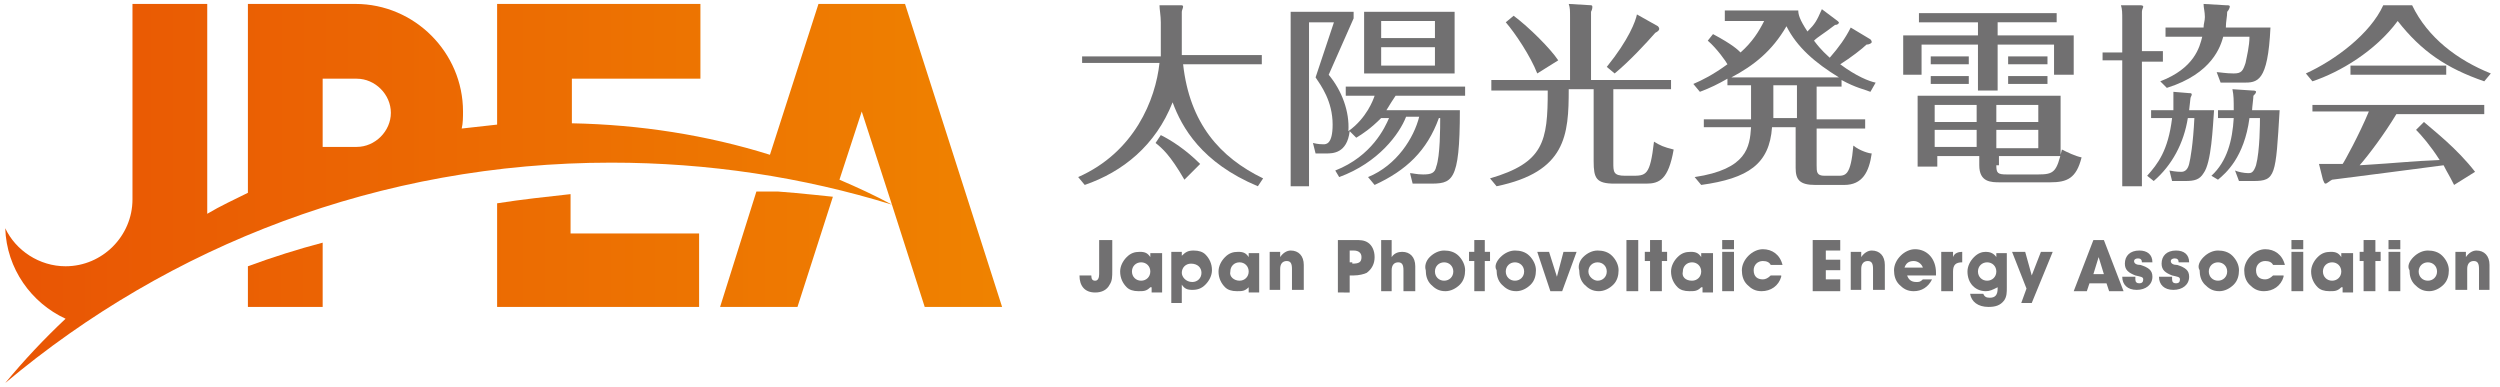 <?xml version="1.0" encoding="utf-8"?>
<!-- Generator: Adobe Illustrator 27.2.0, SVG Export Plug-In . SVG Version: 6.00 Build 0)  -->
<svg version="1.1" id="レイヤー_1" xmlns="http://www.w3.org/2000/svg" xmlns:xlink="http://www.w3.org/1999/xlink" x="0px"
	 y="0px" viewBox="0 0 190.6 29.5" style="enable-background:new 0 0 190.6 29.5;" xml:space="preserve">
<style type="text/css">
	.st0{fill:#717071;}
	
		.st1{clip-path:url(#SVGID_00000061433146249665473570000001517701839994358675_);fill:url(#SVGID_00000179608520673517186990000017980442543780829092_);}
	
		.st2{clip-path:url(#SVGID_00000085967492294762193960000008906735520562848916_);fill:url(#SVGID_00000040540058209819752040000011572470117718517668_);}
	
		.st3{clip-path:url(#SVGID_00000140733723853312142160000004959061146205723270_);fill:url(#SVGID_00000116223489343248954550000015084684053754243737_);}
	
		.st4{clip-path:url(#SVGID_00000180353760942135585710000000937103686059118740_);fill:url(#SVGID_00000179606208161409881770000004356507861312277175_);}
</style>
<g>
	<g>
		<path class="st0" d="M95.9,14.2c-4.3-1.8-5.8-4.5-6.5-6.4c-1.3,3.3-3.8,5.3-6.7,6.3l-0.5-0.6c4.3-1.9,5.9-5.9,6.2-8.7h-5.9V4.3h6
			c0-0.2,0-0.3,0-0.4V1.7c0-0.5-0.1-1-0.1-1.3l1.6,0c0.1,0,0.2,0,0.2,0.1c0,0.1-0.1,0.3-0.1,0.4v2.8c0,0.1,0,0.3,0,0.5h6.1v0.7h-6
			c0.5,4.5,2.8,7.1,6.1,8.7L95.9,14.2z M90.3,13.7c-1.1-1.9-1.7-2.4-2.2-2.8l0.4-0.6c0.8,0.4,1.9,1.1,3,2.2L90.3,13.7z"/>
		<path class="st0" d="M101.8,13c2.8-1.1,3.8-3.3,4.1-4h-0.6c-0.8,0.8-1.4,1.2-1.9,1.5l-0.5-0.5c-0.2,1.7-1.3,1.7-1.8,1.7h-0.8
			l-0.2-0.8c0.4,0.1,0.7,0.1,0.8,0.1c0.2,0,0.7,0,0.7-1.5c0-1.8-0.9-3-1.3-3.6l1.4-4.2h-1.9v12.5h-1.4V0.9h4.8v0.5l-1.9,4.3
			c1,1.2,1.6,2.8,1.5,4.3c1.4-1,1.9-2.4,2-2.7h-2.2V6.6h9.1v0.7h-5.3c-0.2,0.3-0.4,0.6-0.7,1.1h5.6c0,5.6-0.6,5.6-2.4,5.6h-1.2
			l-0.2-0.8c0.2,0,0.5,0.1,1,0.1c0.6,0,0.9-0.1,1-0.6c0.3-0.8,0.3-3,0.3-3.7h-0.1c-0.9,2.5-2.5,4-4.9,5.1l-0.5-0.6
			c2.2-0.9,3.5-3,3.9-4.6h-1c-0.5,1.3-2.1,3.5-5.1,4.6L101.8,13z M110.9,5.6h-6.9V0.9h6.9V5.6z M109.4,1.6h-4.1v1.3h4.1V1.6z
			 M105.3,5h4.1V3.6h-4.1V5z"/>
		<path class="st0" d="M127.4,6.1v0.7H123v5.6c0,0.7,0,1,0.9,1h0.5c1.1,0,1.4,0,1.7-2.6c0.5,0.3,0.7,0.4,1.5,0.6
			c-0.4,2.3-1.1,2.6-2.1,2.6h-2.4c-1.4,0-1.6-0.4-1.6-1.7V6.8h-1.9c0,3.5-0.2,6.3-5.5,7.4l-0.5-0.6c4.1-1.2,4.4-2.8,4.4-6.7h-4.3
			V6.1h6V1.3c0-0.5,0-0.7-0.1-1l1.7,0.1c0.1,0,0.1,0.1,0.1,0.1c0,0.1,0,0.2-0.1,0.4v5.2H127.4z M117.2,5.6c-0.5-1.3-1.7-3.1-2.4-3.9
			l0.6-0.5c1.2,0.9,2.8,2.5,3.4,3.4L117.2,5.6z M126.4,2c0,0,0.1,0.1,0.1,0.2c0,0.1-0.1,0.2-0.3,0.3c-0.7,0.8-2,2.2-3.1,3.1
			l-0.6-0.5c1.7-2.1,2.2-3.5,2.3-4L126.4,2z"/>
		<path class="st0" d="M142.6,3c0,0,0.1,0.1,0.1,0.2c0,0.1-0.2,0.2-0.4,0.2c-0.3,0.3-1.2,1-2,1.5c1.2,0.9,2.2,1.3,2.7,1.4L142.6,7
			c-0.5-0.2-1.1-0.3-2.2-0.9v0.5h-1.9v2.5h3.7v0.7h-3.7v2.8c0,0.5,0,0.8,0.6,0.8h1c0.6,0,1,0,1.2-2.3c0.5,0.4,1.2,0.6,1.4,0.6
			c-0.2,1.4-0.7,2.4-2.1,2.4h-2.2c-1.2,0-1.5-0.4-1.5-1.3V9.7h-1.8c-0.2,2.8-1.8,3.9-5.4,4.4l-0.5-0.6c4-0.6,4.2-2.3,4.3-3.8h-3.6
			V9.1h3.6V6.5h-1.8V6c-0.7,0.4-1.3,0.7-2.1,1l-0.5-0.6c0.7-0.3,1.5-0.7,2.6-1.5c-0.1-0.2-0.8-1.2-1.5-1.8l0.4-0.5
			c1.5,0.8,1.9,1.2,2.1,1.4c0.9-0.8,1.4-1.6,1.8-2.4h-3V0.8h5.6c0,0.3,0.1,0.7,0.7,1.6c0.6-0.6,0.7-0.8,1.1-1.7l1.2,0.9
			c0,0,0.1,0.1,0.1,0.1c0,0.1-0.1,0.2-0.3,0.2c-0.9,0.7-1.3,0.9-1.6,1.2c0.6,0.8,1,1.1,1.2,1.3c0.7-0.8,1.2-1.5,1.6-2.3L142.6,3z
			 M140.2,5.9c-1.8-1.1-3.2-2.3-4-3.9c-1.1,1.9-2.5,3-4.2,3.9H140.2z M137,6.5h-1.8v2.5h1.8V6.5z"/>
		<path class="st0" d="M152.4,2.7h5.7v3h-1.5V3.4h-4.3v3.5h-1.5V3.4h-4.3v2.3h-1.4v-3h5.7v-1h-4.5V1h10.5v0.7h-4.5V2.7z M152.2,12.6
			c0,0.6,0.1,0.7,0.8,0.7h2.4c1.2,0,1.4-0.2,1.8-1.9c0.4,0.2,1,0.5,1.5,0.6c-0.4,1.6-1.1,1.9-2.4,1.9h-3.8c-0.7,0-1.6,0-1.6-1.3
			v-0.7h-3.2v0.8h-1.5V7.3h10.9v4.6h-4.7V12.6z M150.1,4.9h-2.9V4.3h2.9V4.9z M150.1,6.4h-2.9V5.8h2.9V6.4z M150.7,8h-3.2v1.3h3.2V8
			z M150.7,9.9h-3.2v1.3h3.2V9.9z M152.2,9.3h3.2V8h-3.2V9.3z M152.2,11.3h3.2V9.9h-3.2V11.3z M156.1,4.9h-3V4.3h3V4.9z M156.1,6.4
			h-3V5.8h3V6.4z"/>
		<path class="st0" d="M164.9,4v0.7h-1.6v9.5h-1.5V4.6h-1.5V4h1.5V1.5c0-0.5,0-0.8-0.1-1.1l1.5,0c0.2,0,0.2,0.1,0.2,0.1
			c0,0.1-0.1,0.2-0.1,0.4v3H164.9z M166.9,7.1c0.1,0,0.2,0,0.2,0.1c0,0.1-0.1,0.2-0.1,0.3c0,0.1-0.1,0.8-0.1,0.9h1.9
			c-0.1,1.3-0.2,4-0.8,4.8c-0.3,0.5-0.7,0.6-1.4,0.6h-1l-0.2-0.8c0.5,0.1,0.8,0.1,0.9,0.1c0.3,0,0.5-0.2,0.6-0.6
			c0.1-0.4,0.3-1.5,0.4-3.5h-0.5c-0.3,1.9-1.2,3.6-2.6,4.8l-0.5-0.4c0.8-0.9,1.6-1.9,1.9-4.4h-1.6V8.4h1.7c0-0.8,0-1,0-1.4
			L166.9,7.1z M169.7,0.4c0.2,0,0.3,0,0.3,0.1c0,0.1-0.1,0.3-0.2,0.4c0,0.4-0.1,0.7-0.1,1.2h3.4c-0.2,4.2-1,4.2-2.1,4.2h-1.7
			L169,5.5c0.2,0,0.7,0.1,1.3,0.1c0.6,0,0.7-0.2,0.9-0.8c0.1-0.5,0.3-1.3,0.3-2h-2c-0.2,0.7-0.8,2.8-4.3,3.9l-0.5-0.5
			c2.6-1,3-2.6,3.2-3.4h-2.8V2.1h2.9c0-0.3,0.1-0.5,0.1-0.8c0-0.4-0.1-0.7-0.1-1L169.7,0.4z M168.6,13.4c1.2-1.1,1.6-2.7,1.7-4.4
			h-1.2V8.4h1.2c0-0.8,0-1.1-0.1-1.6l1.5,0.1c0.1,0,0.3,0,0.3,0.1c0,0.1-0.1,0.2-0.2,0.3c0,0.2-0.1,0.9-0.1,1.1h2.1
			c-0.3,5-0.3,5.4-2,5.4h-1.1l-0.3-0.8c0.2,0.1,0.7,0.2,1,0.2c0.2,0,0.4,0,0.6-0.6c0.3-1.1,0.3-3.3,0.3-3.6h-0.8
			c-0.4,3-1.8,4.2-2.4,4.7L168.6,13.4z"/>
		<path class="st0" d="M183.9,0.4c1.2,2.5,3.5,4.2,6,5.2l-0.5,0.6c-2.9-1-4.8-2.3-6.6-4.6c-1.7,2.3-4.4,3.9-6.5,4.6l-0.5-0.6
			c2.2-1,4.9-3,5.9-5.2H183.9z M184.8,9.3c0.8,0.7,2.5,2,3.9,3.8l-1.6,1c-0.4-0.8-0.5-0.9-0.8-1.5c-3,0.4-5.4,0.7-8.5,1.1
			c-0.2,0.1-0.4,0.3-0.5,0.3c-0.1,0-0.1-0.1-0.2-0.3l-0.3-1.2c0.2,0,0.3,0,0.9,0c0.3,0,0.7,0,0.9,0c0.1-0.1,1.3-2.3,2-4h-4.3V8h13.1
			v0.7h-6.7c-0.9,1.5-2.1,3.1-2.8,3.9c3.3-0.2,3.7-0.3,6.1-0.4c-0.7-1.1-1.4-1.9-1.8-2.3L184.8,9.3z M186.5,5.7h-7.3V5h7.3V5.7z"/>
		<path class="st0" d="M84.6,21.7c-0.2,0.4-0.6,0.6-1.1,0.6c-0.8,0-1.2-0.5-1.2-1.3v0h0.9v0c0,0.3,0.1,0.4,0.3,0.4
			c0.2,0,0.3-0.2,0.3-0.5v-2.6h1v2.3C84.8,21.1,84.8,21.4,84.6,21.7"/>
		<path class="st0" d="M87.7,21.9c-0.3,0.3-0.5,0.3-0.9,0.3c-0.4,0-0.7-0.1-0.9-0.3c-0.3-0.3-0.5-0.7-0.5-1.2c0-0.4,0.2-0.8,0.5-1.1
			c0.3-0.3,0.6-0.4,1-0.4c0.4,0,0.6,0.1,0.8,0.4v-0.3h0.9v3h-0.8V21.9z M87,21.4c0.4,0,0.7-0.3,0.7-0.7c0-0.4-0.3-0.7-0.7-0.7
			c-0.4,0-0.7,0.3-0.7,0.7C86.3,21.1,86.6,21.4,87,21.4"/>
		<path class="st0" d="M90.2,23.1h-0.9v-3.9h0.8v0.3c0.3-0.3,0.5-0.4,0.9-0.4c0.4,0,0.7,0.1,0.9,0.3c0.3,0.3,0.5,0.7,0.5,1.2
			c0,0.4-0.2,0.8-0.5,1.1c-0.3,0.3-0.6,0.4-1,0.4c-0.4,0-0.6-0.1-0.8-0.4V23.1z M90.9,21.5c0.4,0,0.7-0.3,0.7-0.7
			c0-0.4-0.3-0.7-0.8-0.7c-0.4,0-0.7,0.3-0.7,0.7C90.1,21.1,90.4,21.5,90.9,21.5"/>
		<path class="st0" d="M95.2,21.9c-0.3,0.3-0.5,0.3-0.9,0.3c-0.4,0-0.7-0.1-0.9-0.3c-0.3-0.3-0.5-0.7-0.5-1.2c0-0.4,0.2-0.8,0.5-1.1
			c0.3-0.3,0.6-0.4,1-0.4c0.4,0,0.6,0.1,0.8,0.4v-0.3H96v3h-0.8V21.9z M94.5,21.4c0.4,0,0.7-0.3,0.7-0.7c0-0.4-0.3-0.7-0.7-0.7
			c-0.4,0-0.7,0.3-0.7,0.7C93.7,21.1,94.1,21.4,94.5,21.4"/>
		<path class="st0" d="M96.8,22.2v-3h0.8l0,0.4c0.2-0.3,0.5-0.5,0.8-0.5c0.6,0,1,0.4,1,1.1v1.9h-0.9v-1.6c0-0.4-0.1-0.6-0.4-0.6
			c-0.3,0-0.5,0.2-0.5,0.6v1.6H96.8z"/>
		<path class="st0" d="M102,22.2v-3.9h1.3c0.4,0,0.7,0,1,0.2c0.3,0.2,0.5,0.6,0.5,1.1c0,0.5-0.2,0.9-0.6,1.2c-0.2,0.1-0.6,0.2-1,0.2
			h-0.3v1.3H102z M103.1,20.1c0.5,0,0.7-0.1,0.7-0.5c0-0.3-0.2-0.5-0.6-0.5h-0.3v0.9H103.1z"/>
		<path class="st0" d="M105.3,22.2v-3.9h0.8v1.3c0.2-0.3,0.5-0.4,0.8-0.4c0.6,0,1,0.4,1,1.1v1.9h-0.9v-1.6c0-0.4-0.1-0.6-0.4-0.6
			c-0.3,0-0.5,0.2-0.5,0.6v1.6H105.3z"/>
		<path class="st0" d="M109,19.6c0.3-0.3,0.7-0.5,1.1-0.5c0.4,0,0.8,0.1,1.1,0.4c0.3,0.3,0.5,0.7,0.5,1.1c0,0.4-0.1,0.8-0.4,1.1
			c-0.3,0.3-0.7,0.5-1.1,0.5c-0.5,0-0.8-0.2-1.1-0.5c-0.3-0.3-0.4-0.7-0.4-1.1C108.6,20.3,108.7,19.9,109,19.6 M110.1,21.4
			c0.4,0,0.7-0.3,0.7-0.7c0-0.4-0.3-0.7-0.7-0.7c-0.4,0-0.7,0.3-0.7,0.7C109.4,21.1,109.7,21.4,110.1,21.4"/>
		<polygon class="st0" points="112,19.9 112,19.2 112.4,19.2 112.4,18.3 113.2,18.3 113.2,19.2 113.6,19.2 113.6,19.9 113.2,19.9 
			113.2,22.2 112.4,22.2 112.4,19.9 		"/>
		<path class="st0" d="M114.4,19.6c0.3-0.3,0.7-0.5,1.1-0.5c0.4,0,0.8,0.1,1.1,0.4c0.3,0.3,0.5,0.7,0.5,1.1c0,0.4-0.1,0.8-0.4,1.1
			c-0.3,0.3-0.7,0.5-1.1,0.5c-0.5,0-0.8-0.2-1.1-0.5c-0.3-0.3-0.4-0.7-0.4-1.1C113.9,20.3,114.1,19.9,114.4,19.6 M115.5,21.4
			c0.4,0,0.7-0.3,0.7-0.7c0-0.4-0.3-0.7-0.7-0.7c-0.4,0-0.7,0.3-0.7,0.7C114.8,21.1,115.1,21.4,115.5,21.4"/>
		<polygon class="st0" points="118.2,22.2 117.2,19.2 118.1,19.2 118.7,21.1 119.2,19.2 120.2,19.2 119.1,22.2 		"/>
		<path class="st0" d="M120.7,19.6c0.3-0.3,0.7-0.5,1.1-0.5c0.4,0,0.8,0.1,1.1,0.4c0.3,0.3,0.5,0.7,0.5,1.1c0,0.4-0.1,0.8-0.4,1.1
			c-0.3,0.3-0.7,0.5-1.1,0.5c-0.5,0-0.8-0.2-1.1-0.5c-0.3-0.3-0.4-0.7-0.4-1.1C120.3,20.3,120.4,19.9,120.7,19.6 M121.8,21.4
			c0.4,0,0.7-0.3,0.7-0.7c0-0.4-0.3-0.7-0.7-0.7c-0.4,0-0.7,0.3-0.7,0.7C121.1,21.1,121.5,21.4,121.8,21.4"/>
		<rect x="124" y="18.3" class="st0" width="0.9" height="3.9"/>
		<polygon class="st0" points="125.4,19.9 125.4,19.2 125.8,19.2 125.8,18.3 126.7,18.3 126.7,19.2 127.1,19.2 127.1,19.9 
			126.7,19.9 126.7,22.2 125.8,22.2 125.8,19.9 		"/>
		<path class="st0" d="M129.7,21.9c-0.3,0.3-0.5,0.3-0.9,0.3c-0.4,0-0.7-0.1-0.9-0.3c-0.3-0.3-0.5-0.7-0.5-1.2
			c0-0.4,0.2-0.8,0.5-1.1c0.3-0.3,0.6-0.4,1-0.4c0.4,0,0.6,0.1,0.8,0.4v-0.3h0.9v3h-0.8V21.9z M129,21.4c0.4,0,0.7-0.3,0.7-0.7
			c0-0.4-0.3-0.7-0.7-0.7c-0.4,0-0.7,0.3-0.7,0.7C128.2,21.1,128.5,21.4,129,21.4"/>
		<path class="st0" d="M131.3,18.3h0.9V19h-0.9V18.3z M131.3,19.2h0.9v3h-0.9V19.2z"/>
		<path class="st0" d="M135.8,21.1c-0.2,0.7-0.8,1.1-1.5,1.1c-0.5,0-0.8-0.2-1.1-0.5c-0.3-0.3-0.4-0.7-0.4-1.1
			c0-0.4,0.2-0.8,0.5-1.1c0.3-0.3,0.7-0.5,1.1-0.5c0.7,0,1.3,0.4,1.5,1.2h-0.9c-0.1-0.2-0.3-0.3-0.6-0.3c-0.4,0-0.7,0.3-0.7,0.7
			c0,0.5,0.3,0.7,0.7,0.7c0.2,0,0.4-0.1,0.6-0.3H135.8z"/>
		<polygon class="st0" points="138.2,22.2 138.2,18.3 140.3,18.3 140.3,19.1 139.2,19.1 139.2,19.8 140.3,19.8 140.3,20.6 
			139.2,20.6 139.2,21.3 140.3,21.3 140.3,22.2 		"/>
		<path class="st0" d="M141.1,22.2v-3h0.8l0,0.4c0.2-0.3,0.5-0.5,0.8-0.5c0.6,0,1,0.4,1,1.1v1.9h-0.9v-1.6c0-0.4-0.1-0.6-0.4-0.6
			c-0.3,0-0.5,0.2-0.5,0.6v1.6H141.1z"/>
		<path class="st0" d="M147.3,21.3c-0.3,0.6-0.8,0.9-1.4,0.9c-0.5,0-0.8-0.2-1.1-0.5c-0.3-0.3-0.4-0.7-0.4-1.1
			c0-0.4,0.2-0.8,0.5-1.1c0.3-0.3,0.7-0.5,1.1-0.5c0.9,0,1.6,0.7,1.6,1.8V21h-2.2c0.1,0.3,0.3,0.5,0.7,0.5c0.2,0,0.3,0,0.5-0.2
			H147.3z M146.6,20.4c-0.1-0.3-0.4-0.5-0.7-0.5c-0.4,0-0.6,0.2-0.7,0.5H146.6z"/>
		<path class="st0" d="M148.9,19.2v0.4c0.1-0.3,0.4-0.4,0.7-0.4V20h0c-0.5,0-0.7,0.2-0.7,0.7v1.5H148v-3H148.9z"/>
		<path class="st0" d="M151.4,22.2c-0.8,0-1.4-0.6-1.4-1.5c0-0.4,0.2-0.8,0.5-1.1c0.3-0.3,0.6-0.4,0.9-0.4c0.3,0,0.6,0.1,0.8,0.4
			v-0.3h0.8v2.6c0,0.4,0,0.7-0.2,1c-0.3,0.4-0.7,0.5-1.2,0.5c-0.8,0-1.3-0.4-1.4-1h1c0.1,0.2,0.2,0.3,0.5,0.3c0.4,0,0.6-0.2,0.6-0.7
			c0,0,0-0.1,0-0.1C151.9,22.1,151.7,22.2,151.4,22.2 M151.5,21.4c0.4,0,0.7-0.3,0.7-0.7c0-0.4-0.3-0.7-0.7-0.7
			c-0.4,0-0.7,0.3-0.7,0.7C150.8,21.1,151.1,21.4,151.5,21.4"/>
		<polygon class="st0" points="154.1,23.1 154.5,22 153.4,19.2 154.4,19.2 154.9,21 155.6,19.2 156.5,19.2 154.9,23.1 		"/>
		<path class="st0" d="M159.1,22.2h-1l1.5-3.9h0.8l1.5,3.9h-1.1l-0.2-0.6h-1.3L159.1,22.2z M160,19.6l-0.4,1.3h0.8L160,19.6z"/>
		<path class="st0" d="M162.8,21.3L162.8,21.3c0,0.2,0.1,0.3,0.3,0.3c0.2,0,0.3-0.1,0.3-0.3c0-0.2-0.2-0.2-0.6-0.3
			c-0.5-0.2-0.8-0.4-0.8-0.9c0-0.6,0.4-1,1.1-1c0.6,0,1,0.3,1,0.9h-0.8c0-0.2-0.1-0.3-0.3-0.3c-0.2,0-0.3,0.1-0.3,0.2
			c0,0.2,0.2,0.3,0.5,0.3c0.6,0.2,0.9,0.4,0.9,0.9c0,0.6-0.5,1-1.2,1c-0.7,0-1.1-0.4-1.1-1H162.8z"/>
		<path class="st0" d="M165.6,21.3L165.6,21.3c0,0.2,0.1,0.3,0.3,0.3c0.2,0,0.3-0.1,0.3-0.3c0-0.2-0.2-0.2-0.6-0.3
			c-0.5-0.2-0.8-0.4-0.8-0.9c0-0.6,0.4-1,1.1-1c0.6,0,1,0.3,1,0.9h-0.8c0-0.2-0.1-0.3-0.3-0.3c-0.2,0-0.3,0.1-0.3,0.2
			c0,0.2,0.2,0.3,0.5,0.3c0.6,0.2,0.9,0.4,0.9,0.9c0,0.6-0.5,1-1.2,1c-0.7,0-1.1-0.4-1.1-1H165.6z"/>
		<path class="st0" d="M168,19.6c0.3-0.3,0.7-0.5,1.1-0.5c0.4,0,0.8,0.1,1.1,0.4c0.3,0.3,0.5,0.7,0.5,1.1c0,0.4-0.1,0.8-0.4,1.1
			c-0.3,0.3-0.7,0.5-1.1,0.5c-0.5,0-0.8-0.2-1.1-0.5c-0.3-0.3-0.4-0.7-0.4-1.1C167.5,20.3,167.7,19.9,168,19.6 M169.1,21.4
			c0.4,0,0.7-0.3,0.7-0.7c0-0.4-0.3-0.7-0.7-0.7c-0.4,0-0.7,0.3-0.7,0.7C168.4,21.1,168.7,21.4,169.1,21.4"/>
		<path class="st0" d="M174.1,21.1c-0.2,0.7-0.8,1.1-1.5,1.1c-0.5,0-0.8-0.2-1.1-0.5c-0.3-0.3-0.4-0.7-0.4-1.1
			c0-0.4,0.2-0.8,0.5-1.1c0.3-0.3,0.7-0.5,1.1-0.5c0.7,0,1.3,0.4,1.5,1.2h-0.9c-0.1-0.2-0.3-0.3-0.6-0.3c-0.4,0-0.7,0.3-0.7,0.7
			c0,0.5,0.3,0.7,0.7,0.7c0.2,0,0.4-0.1,0.6-0.3H174.1z"/>
		<path class="st0" d="M174.7,18.3h0.9V19h-0.9V18.3z M174.7,19.2h0.9v3h-0.9V19.2z"/>
		<path class="st0" d="M178.5,21.9c-0.3,0.3-0.5,0.3-0.9,0.3c-0.4,0-0.7-0.1-0.9-0.3c-0.3-0.3-0.5-0.7-0.5-1.2
			c0-0.4,0.2-0.8,0.5-1.1c0.3-0.3,0.6-0.4,1-0.4c0.4,0,0.6,0.1,0.8,0.4v-0.3h0.9v3h-0.8V21.9z M177.8,21.4c0.4,0,0.7-0.3,0.7-0.7
			c0-0.4-0.3-0.7-0.7-0.7c-0.4,0-0.7,0.3-0.7,0.7C177.1,21.1,177.4,21.4,177.8,21.4"/>
		<polygon class="st0" points="179.9,19.9 179.9,19.2 180.2,19.2 180.2,18.3 181.1,18.3 181.1,19.2 181.5,19.2 181.5,19.9 
			181.1,19.9 181.1,22.2 180.2,22.2 180.2,19.9 		"/>
		<path class="st0" d="M182.1,18.3h0.9V19h-0.9V18.3z M182.1,19.2h0.9v3h-0.9V19.2z"/>
		<path class="st0" d="M184,19.6c0.3-0.3,0.7-0.5,1.1-0.5c0.4,0,0.8,0.1,1.1,0.4c0.3,0.3,0.5,0.7,0.5,1.1c0,0.4-0.1,0.8-0.4,1.1
			c-0.3,0.3-0.7,0.5-1.1,0.5c-0.5,0-0.8-0.2-1.1-0.5c-0.3-0.3-0.4-0.7-0.4-1.1C183.5,20.3,183.7,19.9,184,19.6 M185.1,21.4
			c0.4,0,0.7-0.3,0.7-0.7c0-0.4-0.3-0.7-0.7-0.7c-0.4,0-0.7,0.3-0.7,0.7C184.4,21.1,184.7,21.4,185.1,21.4"/>
		<path class="st0" d="M187.2,22.2v-3h0.8l0,0.4c0.2-0.3,0.5-0.5,0.8-0.5c0.6,0,1,0.4,1,1.1v1.9H189v-1.6c0-0.4-0.1-0.6-0.4-0.6
			c-0.3,0-0.5,0.2-0.5,0.6v1.6H187.2z"/>
	</g>
	<g>
		<defs>
			<path id="SVGID_1_" d="M64,13.7l1.7-5.2l2.3,7.1C66.7,14.9,65.4,14.3,64,13.7 M24.6,6h2.6c1.4,0,2.6,1.2,2.6,2.6
				s-1.2,2.6-2.6,2.6l-2.6,0V6z M62.4,0.3l-3.7,11.5c-4.8-1.5-9.9-2.3-15.1-2.4V6h9.8V0.3H37.9v9.2c-0.9,0.1-1.8,0.2-2.7,0.3
				c0.1-0.4,0.1-0.9,0.1-1.3c0-4.5-3.7-8.2-8.2-8.2h-8.2v14.4c-1,0.5-2.1,1-3.1,1.6v-3V0.3h-5.7v14.9c0,2.8-2.3,5.1-5.1,5.1
				c-2,0-3.8-1.2-4.6-2.9c0.1,3.1,2,5.7,4.6,6.9c-1.6,1.5-3.2,3.2-4.6,4.9C12.9,18.7,29,12.4,46.6,12.4c7.4,0,14.6,1.1,21.4,3.2
				l2.5,7.8h5.9L69,0.3H62.4z"/>
		</defs>
		<clipPath id="SVGID_00000169525093469921817890000015434653995167769733_">
			<use xlink:href="#SVGID_1_"  style="overflow:visible;"/>
		</clipPath>
		
			<linearGradient id="SVGID_00000094600310147838521740000009613849993014746796_" gradientUnits="userSpaceOnUse" x1="-324.821" y1="313.259" x2="-324.355" y2="313.259" gradientTransform="matrix(161.813 0 0 -161.813 52560.652 50704.227)">
			<stop  offset="0" style="stop-color:#E95504"/>
			<stop  offset="2.820430e-04" style="stop-color:#E95504"/>
			<stop  offset="1" style="stop-color:#EF8200"/>
		</linearGradient>
		
			<rect x="0.4" y="0.3" style="clip-path:url(#SVGID_00000169525093469921817890000015434653995167769733_);fill:url(#SVGID_00000094600310147838521740000009613849993014746796_);" width="76.1" height="28.9"/>
	</g>
	<g>
		<defs>
			<path id="SVGID_00000106840721911043634450000004488316969840637882_" d="M54.9,23.4h5.9l2.7-8.4c-1.9-0.2-3.8-0.4-5.8-0.5
				L54.9,23.4z"/>
		</defs>
		<clipPath id="SVGID_00000155123400146002245510000005089658710179990423_">
			<use xlink:href="#SVGID_00000106840721911043634450000004488316969840637882_"  style="overflow:visible;"/>
		</clipPath>
		
			<linearGradient id="SVGID_00000089547858867589139980000004115228858312030363_" gradientUnits="userSpaceOnUse" x1="-324.821" y1="313.289" x2="-324.355" y2="313.289" gradientTransform="matrix(161.813 0 0 -161.813 52560.652 50713.277)">
			<stop  offset="0" style="stop-color:#E95504"/>
			<stop  offset="2.820430e-04" style="stop-color:#E95504"/>
			<stop  offset="1" style="stop-color:#EF8200"/>
		</linearGradient>
		
			<rect x="54.9" y="14.6" style="clip-path:url(#SVGID_00000155123400146002245510000005089658710179990423_);fill:url(#SVGID_00000089547858867589139980000004115228858312030363_);" width="8.7" height="8.9"/>
	</g>
	<g>
		<defs>
			<path id="SVGID_00000089564394203548735150000002104560645535064453_" d="M37.9,15.5v8h15.4v-5.7h-9.8v-3
				C41.7,15,39.8,15.2,37.9,15.5"/>
		</defs>
		<clipPath id="SVGID_00000034077783787969728240000010718557927174100612_">
			<use xlink:href="#SVGID_00000089564394203548735150000002104560645535064453_"  style="overflow:visible;"/>
		</clipPath>
		
			<linearGradient id="SVGID_00000129172616602116768870000007778269682016395709_" gradientUnits="userSpaceOnUse" x1="-324.821" y1="313.29" x2="-324.355" y2="313.29" gradientTransform="matrix(161.813 0 0 -161.813 52560.652 50713.539)">
			<stop  offset="0" style="stop-color:#E95504"/>
			<stop  offset="2.820430e-04" style="stop-color:#E95504"/>
			<stop  offset="1" style="stop-color:#EF8200"/>
		</linearGradient>
		
			<rect x="37.9" y="14.8" style="clip-path:url(#SVGID_00000034077783787969728240000010718557927174100612_);fill:url(#SVGID_00000129172616602116768870000007778269682016395709_);" width="15.4" height="8.6"/>
	</g>
	<g>
		<defs>
			<path id="SVGID_00000144302230371254840250000007166858588240882340_" d="M18.9,20.3v3.2h5.7v-5C22.7,19,20.8,19.6,18.9,20.3"/>
		</defs>
		<clipPath id="SVGID_00000088828124314556095100000016294306452721491114_">
			<use xlink:href="#SVGID_00000144302230371254840250000007166858588240882340_"  style="overflow:visible;"/>
		</clipPath>
		
			<linearGradient id="SVGID_00000154396603656044500900000006533433333034589341_" gradientUnits="userSpaceOnUse" x1="-324.821" y1="313.303" x2="-324.355" y2="313.303" gradientTransform="matrix(161.813 0 0 -161.813 52560.652 50717.402)">
			<stop  offset="0" style="stop-color:#E95504"/>
			<stop  offset="2.820430e-04" style="stop-color:#E95504"/>
			<stop  offset="1" style="stop-color:#EF8200"/>
		</linearGradient>
		
			<rect x="18.9" y="18.4" style="clip-path:url(#SVGID_00000088828124314556095100000016294306452721491114_);fill:url(#SVGID_00000154396603656044500900000006533433333034589341_);" width="5.7" height="5"/>
	</g>
</g>
</svg>
